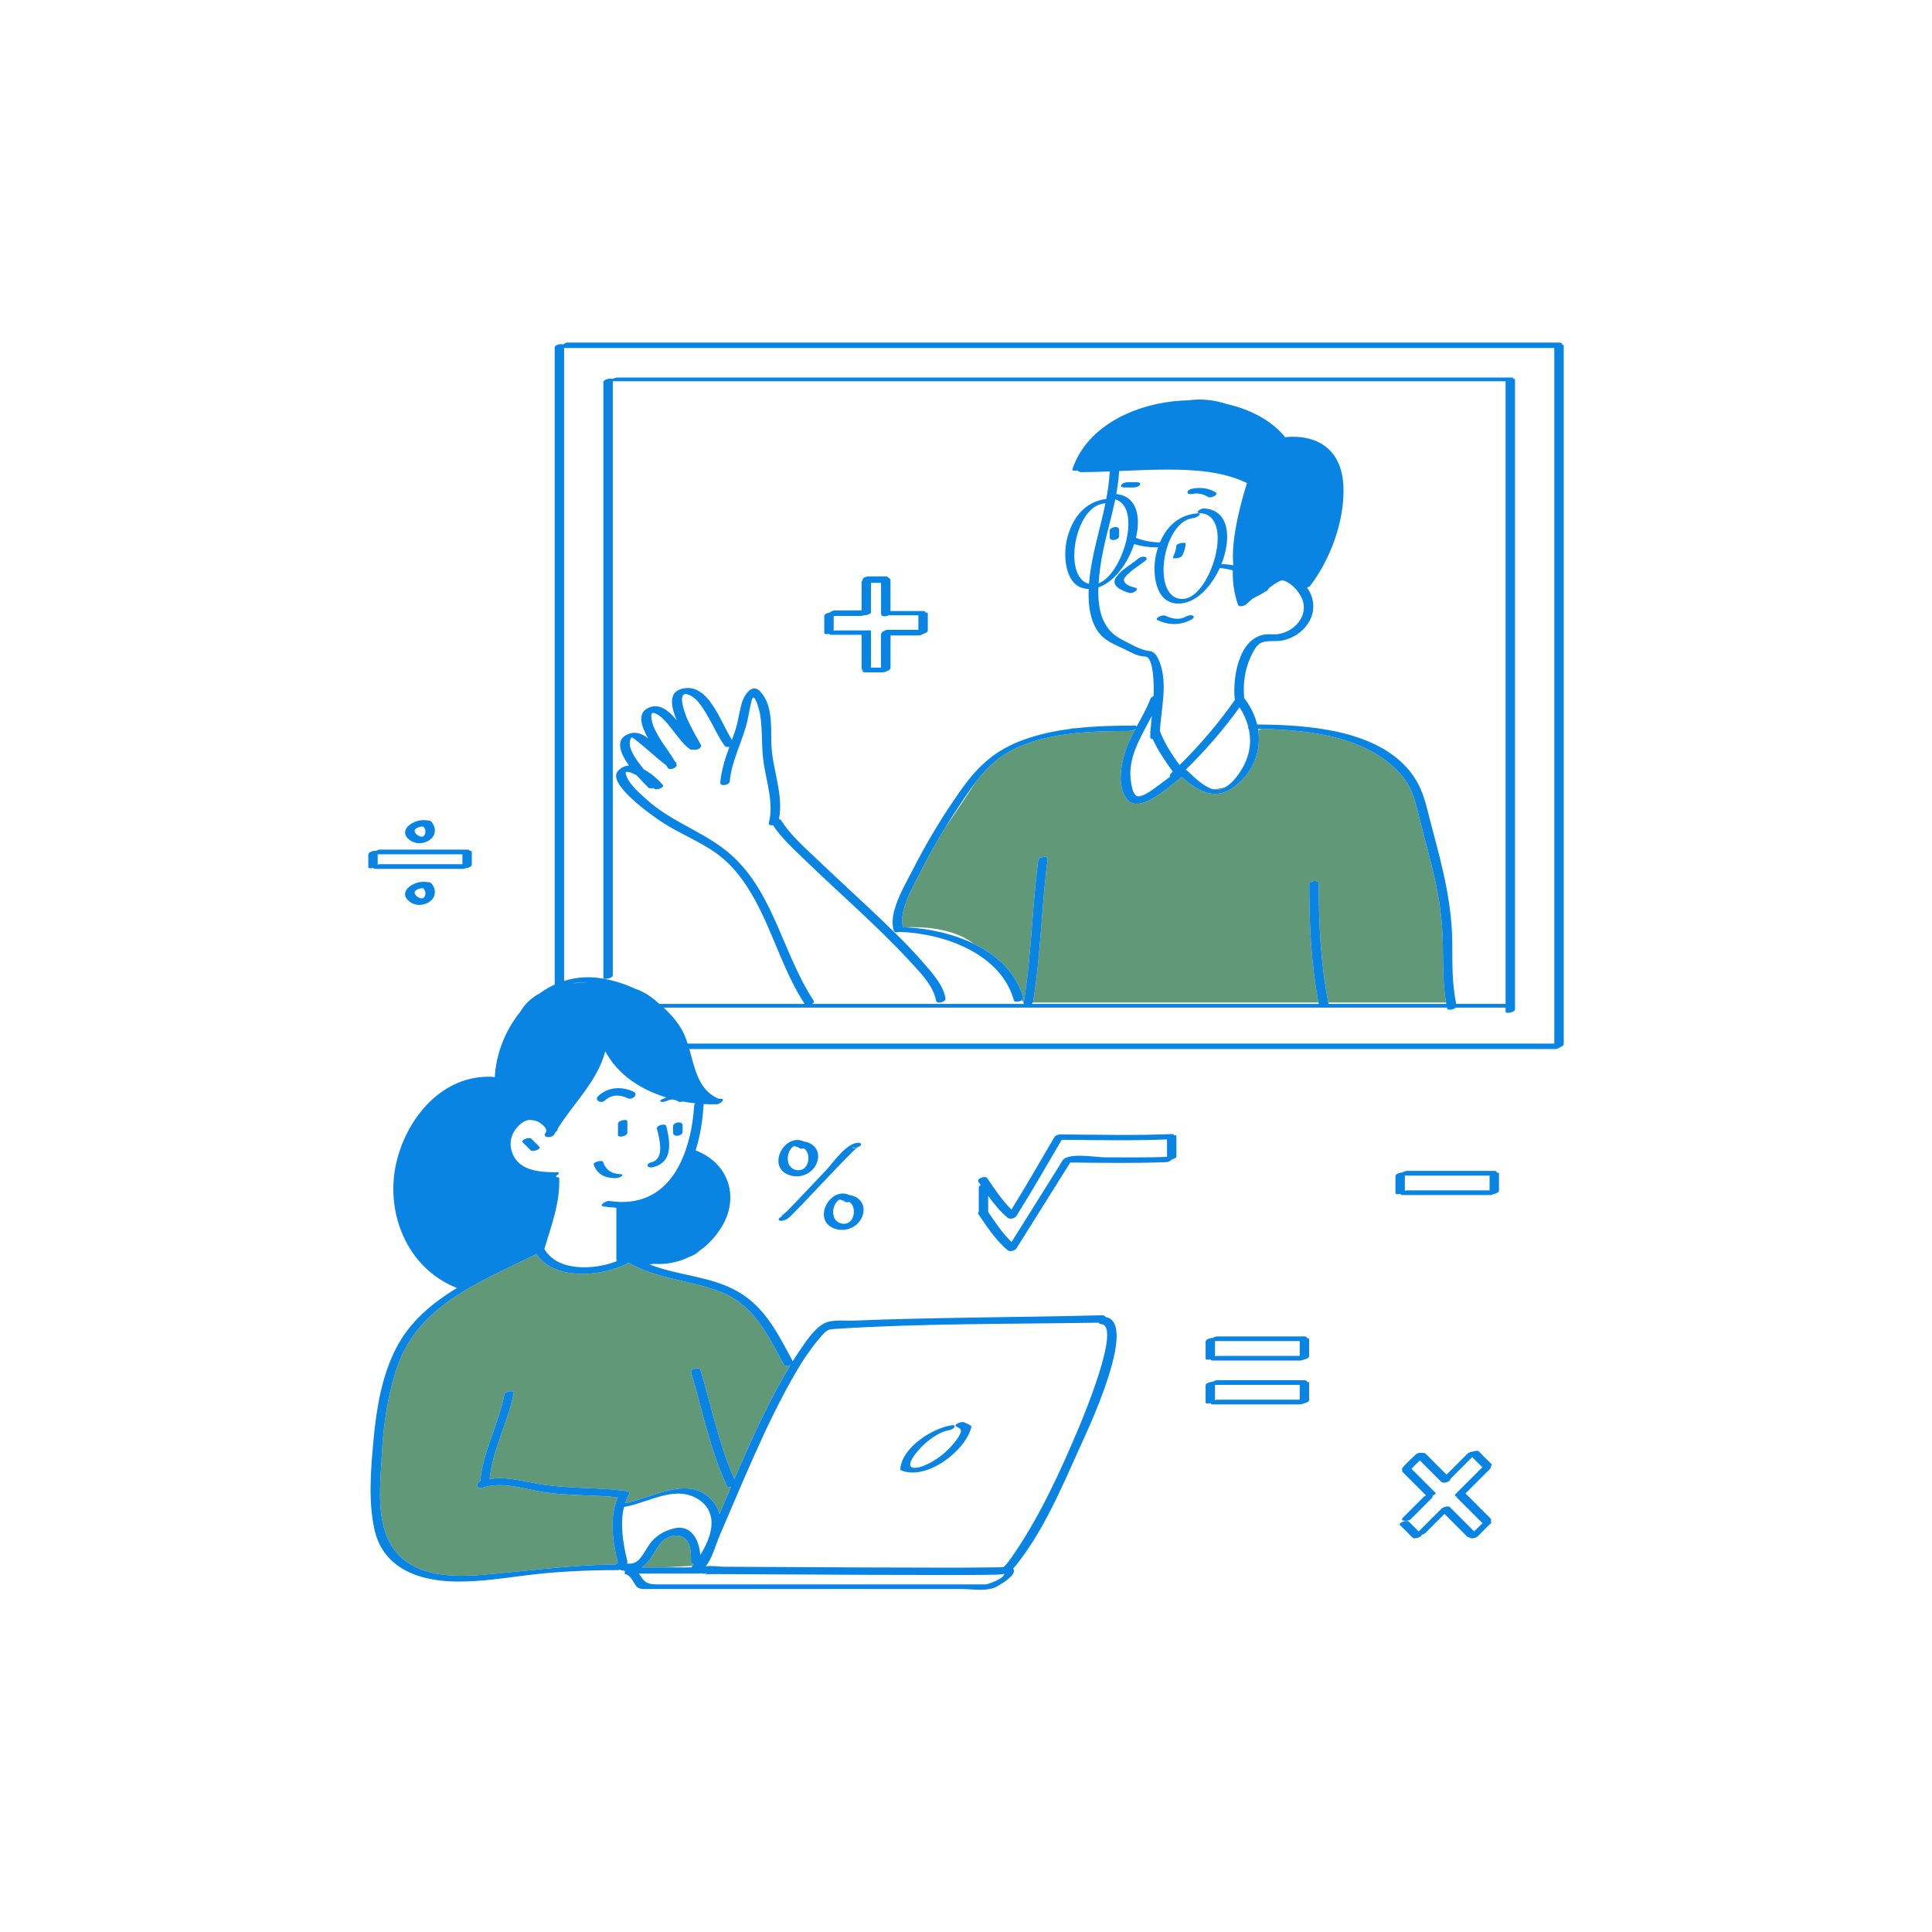 <svg xmlns="http://www.w3.org/2000/svg" xmlns:xlink="http://www.w3.org/1999/xlink" id="Layer_1" width="595.28" height="595.28" viewBox="0 0 595.28 595.28"><path id="color_x5F_2" fill="#609878" d="M275.537 280.569c-.043.166-.091.332-.128.497l-.053-.175L275.537 280.569zm53.701-55.912c.796-.108 1.593-.208 2.393-.297l-1.274.03C330.356 224.39 329.946 224.484 329.238 224.657zm22.935 20.454c.453-.225.884-.484 1.316-.741-.395.204-.778.387-1.133.52-.701.263-1.338.398-1.916.45C350.892 245.504 351.456 245.466 352.173 245.111zM377.626 242.5c-1.449.445-2.807.615-3.951.652.002.0.004.002.006.002C375.065 243.552 376.398 243.222 377.626 242.5zM380.706 242.126c-6.106 4.89-11.583 1.708-16.619-2.74-4.039 3.209-12.98 11.45-16.742 6.997-3.159-3.74-2.049-10.282-.755-14.502.789-2.573 1.991-4.98 3.271-7.358-.414.366-1.077.698-1.564.699-11.338.026-23.728.332-34.307 4.883-5.97 2.568-9.905 6.365-13.48 11.035-2.617 4.127-6.214 9.44-9.353 13.999-2.655 4.334-5.157 8.763-7.423 13.301-2.126 4.26-6.928 12.052-5.504 17.251.266.007.535.021.804.033 4.374-.212 14.385-.045 21.044 5.088 7.177 3.495 13.092 8.911 15.229 16.69.065.239-.115.471-.41.664.295.454.461.724.461.724h.072c2.377-14.516 2.553-29.26 4.476-43.831.137-1.038 3.064-1.553 2.904-.339-1.93 14.627-2.098 29.429-4.5 44-.01.061-.053.113-.081.169h88.021c-2.303-11.995-2.823-24.161-2.851-36.354-.002-1.126 2.914-1.67 2.918-.291.025 12.298.567 24.558 2.97 36.646h36.271c-1.034-5.844-.913-11.709-.99-17.652-.087-6.75-.917-13.374-2.387-19.964-1.454-6.524-3.265-12.954-4.892-19.436-1.096-4.367-2.02-8.724-4.92-12.323-9.964-12.366-28.374-14.611-43.641-14.915l-1.055.352C388.618 231.189 386.446 237.53 380.706 242.126zM212.886 480.991c.069-2.141.025-5.035-1.613-6.702-2.081-2.118-5.803-1.081-7.572 1.024-1.467 1.744-2.379 3.854-3.806 5.615-.686.846-1.413 1.509-2.18 2.008 2.269.0 4.538.0 6.807.0l8.863-.492c.13-.16.258-.311.389-.478C213.265 481.878 212.866 481.57 212.886 480.991zm5.542-19.687c1.754 1.566 2.771 3.32 3.236 5.162 1.183-2.759 2.361-5.521 3.542-8.281-.573.079-1.119-.016-1.299-.406-5.135-11.163-7.5-23.283-11-35-.292-.979 2.598-1.78 2.898-.776 3.369 11.282 5.694 22.936 10.447 33.751 4.084-9.502 8.287-18.949 13.22-28.056 1.292-2.385 2.624-4.76 4.036-7.083-.713.361-1.697.417-1.988-.123-4.781-8.833-9.083-18.158-18.971-22.234-9.301-3.833-20.173-4.03-28.878-9.19-.061.039-.118.079-.189.117-7.784 4.142-22.657 5.617-28.194-2.82-.096.068-.205.136-.338.202-16.509 8.195-35.847 15.348-42.41 34.224-3.078 8.852-4.422 18.18-4.903 27.515-.397 7.713-1.429 16.524 1.135 23.965 4.431 12.864 17.814 13.961 29.608 12.971 13.879-1.166 27.358-3.062 41.309-3.215.174-.188.404-.356.661-.482-1.523-6.036-2.719-14.252.021-20.175-7.414-.804-14.98-.468-22.34-1.535-6.269-.909-13.156-3.55-19.399-1.419-1.717.586-2.246-1.325-.699-1.984.88-9.362 5.71-17.67 7.481-26.838.175-.908 3.081-1.408 2.887-.403-1.75 9.059-6.48 17.277-7.442 26.502 5.582-.884 11.197.973 16.773 1.781 8.166 1.184 16.517.827 24.72 1.839.205.025.363.075.496.136.746.031 1.321.392.896 1.116-.47.801-.838 1.664-1.135 2.563.559-.097 1.131-.223 1.712-.367l2.77-.792C204.276 459.705 212.487 455.999 218.428 461.304zM219.034 467.273c-.15-.702-.395-1.38-.738-2.028C218.577 465.983 218.821 466.658 219.034 467.273z"/><path id="color_x5F_1" d="M166.21 353.352c.656.656-2.064 1.72-2.707 1.077-.833-.833-1.666-1.667-2.5-2.5-.656-.656 2.064-1.72 2.707-1.077C164.543 351.685 165.376 352.519 166.21 353.352zM202.407 347.778c.735 2.961 2.568 9.373-1.754 10.354-1.772.402-1.342 1.912.406 1.515 6.349-1.441 5.483-7.661 4.246-12.646C205.044 345.949 202.143 346.711 202.407 347.778zM208.983 345.824c-.571.042-1.596.456-1.596 1.175.0.667.0 1.333.0 2 0 .727.698 1.005 1.342.958.571-.042 1.596-.456 1.596-1.175.0-.667.0-1.333.0-2C210.325 346.054 209.627 345.776 208.983 345.824zM190.407 346.278c0 1.167.0 2.333.0 3.5.0.853 2.898.317 2.898-.776.0-1.167.0-2.333.0-3.5C193.306 344.649 190.407 345.185 190.407 346.278zM195.179 336.359c-3.629-1.697-7.78-1.49-10.801 1.304-1.44 1.332.823 2.503 1.957 1.454 2.155-1.993 4.649-1.889 7.199-.696C194.831 339.027 196.874 337.153 195.179 336.359zM191.288 361.77c-2.714-.035-4.559-1.161-5.482-3.768-.262-.738-3.125.135-2.898.776 1.068 3.015 3.428 4.193 6.518 4.232.699.009 1.459-.156 2.049-.549C191.919 362.165 191.866 361.776 191.288 361.77zm56.369-10.062c2.928.393 5.129 2.68 4.223 5.992-.978 3.572-4.956 5.576-8.489 4.434C235.859 359.7 241.751 348.881 247.657 351.708zM245.136 360.45c4.093 1.05 5.131-4.974 2.562-6.629-.513.156-1.058.174-1.36-.053-.168-.126-.343-.252-.521-.361-.419-.017-.679-.13-.812-.293-.237-.013-.477.046-.717.233-.657.514-1.155 1.38-1.377 2.174C242.36 357.494 242.879 359.871 245.136 360.45zM261.657 368.208c2.928.393 5.129 2.68 4.223 5.992-.978 3.572-4.956 5.576-8.489 4.434C249.859 376.2 255.751 365.381 261.657 368.208zM259.136 376.95c4.093 1.05 5.131-4.974 2.562-6.629-.513.156-1.058.174-1.36-.053-.168-.126-.343-.252-.521-.361-.419-.017-.679-.13-.812-.293-.237-.013-.477.046-.717.233-.657.514-1.155 1.38-1.377 2.174C256.36 373.994 256.879 376.371 259.136 376.95zM240.002 375.924c-.27-.379.2-.784.825-1.04-.469-.055 1.261-1.278 1.77-1.797 1.096-1.121 2.181-2.251 3.261-3.387 2.882-3.029 5.743-6.077 8.633-9.099 2.066-2.161 6.586-8.92 10.257-8.465.206.025.456.092.538.31.007.018.014.036.021.055.139.371-.447.764-1.131.978-.09.081-.211.188-.386.349-.397.365-.788.736-1.173 1.115-1.102 1.087-2.186 2.19-3.261 3.303-2.707 2.803-5.381 5.636-8.06 8.465-2.24 2.366-4.461 4.759-6.772 7.056-.89.883-1.742 1.895-2.985 2.251-.318.091-1.26.295-1.516-.065C240.016 375.943 240.009 375.934 240.002 375.924zm22.405-22.646c.294.783 1.083.508 1.563.259C263.282 353.711 262.563 353.691 262.407 353.278zm15.285 99.772c7.717 3.227 19.841-5.979 21.607-13.363.038-.132.008-.246-.092-.342-.943-.656-1.192-.617-2.188-1.114-.768-.384-3.445.761-2.328 1.319 1.23.615 1.747.852 1.137 2.251-.582 1.336-1.604 2.51-2.547 3.6-2.313 2.675-5.389 4.885-8.65 6.227-1.132.466-4.612 1.443-4.143-.727.317-1.469 1.398-2.75 2.335-3.872 2.285-2.74 6.206-5.826 9.813-6.414 1.314-.214 2.451-1.775.438-1.447-5.926.966-15.16 6.853-15.662 13.427C277.396 452.828 277.464 452.955 277.692 453.05zm184.166-91.445c0 1.696.0 3.391.0 5.087.0.048.0.096.0.144.0.55-.866.945-1.651 1.074-.357.177-.744.304-1.024.304-.455.0-.909.0-1.364.0-8.5.0-17 0-25.5.0-.653.0-.836-.163-.763-.378-.771.2-1.596.164-1.596-.223.0-.048.0-.096.0-.144.0-1.696.0-3.391.0-5.087.0-.68 1.325-1.125 2.184-1.119.427-.269.984-.49 1.356-.49 8.5.0 17 0 25.5.0.454.0.909.0 1.363.0.764.0.889.222.706.491C461.517 361.255 461.858 361.357 461.858 361.605zM458.989 362.214c-.39.0-.78.0-1.171.0-8.32.0-16.64.0-24.96.0.0 1.493.0 2.985.0 4.478.0.048.0.096.0.144.0.028-.01.054-.015.08.239-.088.472-.144.656-.144 8.486.0 16.974.0 25.46.0.0-1.464.0-2.928.0-4.391C458.96 362.324 458.972 362.268 458.989 362.214zM253.97 195.044c0-.048.0-.096.0-.144.0-1.695.0-3.392.0-5.087.0-.572.938-.979 1.747-1.09.429-.464 1.164-.649 1.758-.649 2.665.0 5.33.0 7.995.0.0-2.92.0-5.841.0-8.761.0-.159.1-.304.262-.43-.018-.13.005-.272.082-.418.356-.677 1.201-.86 1.894-.86.048.0.096.0.144.0 1.696.0 3.392.0 5.088.0.354.0.705.191.86.474.336.099.574.313.574.685.0 3.168.0 6.336.0 9.503 2.885.0 5.769.0 8.653.0.44.0.88.0 1.32.0.74.0.862.192.685.43.47-.019.837.083.837.34.0 1.696.0 3.392.0 5.087.0.048.0.096.0.144.0.489-.685.855-1.389 1.022-.394.278-.893.495-1.294.495-.44.0-.88.0-1.32.0-2.492.0-4.983.0-7.476.0.0 2.847.0 5.694.0 8.541.0.44.0.88.0 1.32.0.553-.49.944-1.068 1.113-.446.267-1.029.396-1.491.396-1.695.0-3.393.0-5.088.0-.048.0-.095.0-.143.0-.378.0-1.18-.169-.746-.705.014-.017.036-.028.052-.044-.262-.032-.436-.119-.436-.271.0-.44.0-.88.0-1.32.0-3.072.0-6.145.0-9.217-3.052.0-6.104.0-9.154.0-.625.0-.811-.14-.75-.329C254.796 195.468 253.97 195.432 253.97 195.044zM256.844 194.405c.252-.091.495-.151.679-.151 3.144.0 6.287.0 9.43.0.038.0.064.004.1.005.678-.123 1.316-.072 1.316.221.0 3.186.0 6.372.0 9.557.0.44.0.88.0 1.32.0.122-.051.235-.136.339 1.072.0 2.144.0 3.216.0.0-.391.0-.781.0-1.171.0-2.953.0-5.907.0-8.86.0-.067.013-.131.026-.194-.14-.495 1.104-1.405 1.93-1.405 3.188.0 6.377.0 9.565.0.0-1.417.0-2.835.0-4.252.0-.081.024-.156.059-.23-.406.0-.812.0-1.217.0-2.683.0-5.364.0-8.047.0-.852.46-2.3.483-2.3-.441.0-3.188.0-6.376.0-9.564-1.032.0-2.064.0-3.097.0.0 3.012.0 6.023.0 9.035.0.602-1.416.992-2.268.997-.332.113-.69.166-1.005.166-2.743.0-5.485.0-8.228.0.0 1.45.0 2.899.0 4.348.0.048.0.096.0.144C256.868 194.315 256.856 194.36 256.844 194.405zM459.56 451.11c-.035-.035-.07-.07-.105-.105-.002-.001-.004-.002-.006-.004-1.3-1.218-2.527-2.527-3.785-3.787-.305-.306-1.089-.218-1.751.025-.631.051-1.355.259-1.805.708-.328.328-.657.656-.984.984-1.808 1.807-3.614 3.614-5.421 5.421-2.149-2.149-4.299-4.297-6.447-6.446-.258-.258-.735-.306-1.225-.227-.679-.16-1.45.083-1.935.566-1.292 1.289-2.688 2.527-3.896 3.895-.298.337-.307.722-.086.998-.102.12-.126.234-.033.327 2.436 2.437 4.873 4.873 7.309 7.31-.252.079-.469.188-.605.324-2.17 2.169-4.339 4.339-6.508 6.509-1.215 1.215 1.634 1.227 2.336.523 2.169-2.17 4.339-4.339 6.508-6.509.345-.344.355-.589.188-.751.688-.258 1.252-.652 1.008-.897-2.471-2.472-4.943-4.943-7.414-7.415.816-.89 1.699-1.735 2.574-2.576 2.145 2.144 4.289 4.288 6.433 6.432.019.024.038.047.066.066.032.032.063.063.095.095.695.695 2.961-.115 2.826-.9 2.24-2.24 4.479-4.479 6.719-6.719 1.031 1.051 2.057 2.114 3.13 3.119-.004.003-.009.006-.013.01-.328.329-.656.657-.984.984.0.0-.001.001-.002.001-2.375 2.377-4.752 4.753-7.127 7.129-.507.507-.307.805.146.933.021.136.092.274.228.41 2.2 2.2 4.4 4.401 6.601 6.602h.001c.328.328.656.656.984.984.068.068.147.123.231.17-.034.03-.075.052-.107.084-.826.823-1.668 1.638-2.498 2.464-2.506-2.507-5.014-5.014-7.521-7.521-.526-.527-2.708.251-2.788.832-.097.067-.197.13-.278.212-2.168 2.168-4.335 4.335-6.503 6.502-1.01-1.027-2.044-2.033-3.063-3.049-.637-.636-3.354.427-2.707 1.072 1.262 1.259 2.56 2.493 3.788 3.786.001.001.001.003.003.005.035.035.069.07.104.104.571.568 2.899-.229 2.795-.892.452-.111.893-.303 1.205-.616 1.941-1.941 3.882-3.881 5.823-5.822 2.007 2.008 4.016 4.015 6.022 6.023.001.001.001.002.002.003.328.328.656.656.984.983.127.127.354.175.622.171.101.246.609.347.857.343.697-.012 1.425-.257 1.923-.752.035-.035.07-.07.104-.104.004-.003.004-.006.007-.009 1.206-1.307 2.526-2.526 3.784-3.782.262-.261.133-.442-.094-.555.233-.286.272-.625-.052-.949-2.528-2.529-5.057-5.058-7.586-7.587-.032-.032-.07-.055-.106-.083 2.514-2.513 5.026-5.026 7.539-7.54.361-.361.36-.616.168-.78C459.602 451.611 459.788 451.339 459.56 451.11zm-56.2-38.508c0 1.696.0 3.392.0 5.087.0.048.0.096.0.144.0.55-.866.945-1.651 1.074-.356.178-.744.305-1.024.305-.455.0-.909.0-1.364.0-8.5.0-17 0-25.5.0-.653.0-.836-.163-.763-.379-.771.201-1.596.164-1.596-.223.0-.048.0-.096.0-.144.0-1.695.0-3.392.0-5.087.0-.681 1.325-1.126 2.184-1.119.427-.269.984-.49 1.356-.49 8.5.0 17 0 25.5.0.454.0.909.0 1.363.0.764.0.889.223.706.492C403.019 412.251 403.36 412.354 403.36 412.602zM400.491 413.211c-.391.0-.78.0-1.171.0-8.32.0-16.64.0-24.96.0.0 1.493.0 2.985.0 4.478.0.048.0.096.0.144.0.028-.01.054-.015.081.239-.088.472-.144.656-.144 8.486.0 16.974.0 25.46.0.0-1.464.0-2.927.0-4.391C400.462 413.32 400.474 413.265 400.491 413.211zM403.36 426.102c0 1.696.0 3.392.0 5.087.0.048.0.096.0.144.0.55-.866.945-1.651 1.074-.356.178-.744.305-1.024.305-.455.0-.909.0-1.364.0-8.5.0-17 0-25.5.0-.653.0-.836-.163-.763-.379-.771.201-1.596.164-1.596-.223.0-.048.0-.096.0-.144.0-1.695.0-3.392.0-5.087.0-.681 1.325-1.126 2.184-1.119.427-.269.984-.49 1.356-.49 8.5.0 17 0 25.5.0.454.0.909.0 1.363.0.764.0.889.223.706.492C403.019 425.751 403.36 425.854 403.36 426.102zM400.491 426.711c-.391.0-.78.0-1.171.0-8.32.0-16.64.0-24.96.0.0 1.493.0 2.985.0 4.478.0.048.0.096.0.144.0.028-.01.054-.015.081.239-.088.472-.144.656-.144 8.486.0 16.974.0 25.46.0.0-1.464.0-2.927.0-4.391C400.462 426.82 400.474 426.765 400.491 426.711zM124.816 256.39c.054-.908.659-1.67 1.353-2.211 1.545-1.203 3.706-1.763 5.629-1.373.417-.021.809.066 1.05.32 1.486 1.572 1.604 3.888-.08 5.375-1.743 1.54-4.52 1.789-6.437.39C125.525 258.304 124.753 257.463 124.816 256.39zM128.802 257.427c.662.379 1.536.651 1.984-.12.538-.925.287-1.822-.308-2.593-.104-.01-.209-.012-.311-.034-.129-.028-.643.027-.954.12-.393.116-.812.299-1.152.593C127.269 256.077 128.151 257.054 128.802 257.427zM131.798 271.807c.417-.021.809.066 1.05.32 1.486 1.572 1.604 3.888-.08 5.375-1.743 1.54-4.52 1.789-6.437.39-.806-.588-1.578-1.429-1.515-2.502.054-.908.659-1.67 1.353-2.211C127.714 271.977 129.875 271.417 131.798 271.807zM130.479 273.714c-.104-.01-.209-.012-.311-.034-.129-.028-.643.027-.954.12-.393.116-.812.299-1.152.593-.793.685.09 1.661.74 2.034.662.379 1.536.651 1.984-.12C131.324 275.382 131.073 274.484 130.479 273.714zm-17.003-6.529c0-.036.0-.072.0-.108.0-1.272.0-2.544.0-3.815.0-.735 1.544-1.195 2.377-1.108.393-.214.846-.376 1.163-.376 8.5.0 17 0 25.5.0.454.0.909.0 1.363.0.64.0.829.156.769.365.416.001.727.106.727.343.0 1.271.0 2.544.0 3.815.0.036.0.072.0.107.0.598-1.023 1.014-1.854 1.102-.295.126-.594.21-.821.21-.455.0-.909.0-1.364.0-8.5.0-17 0-25.5.0-.579.0-.788-.129-.778-.308C114.29 267.608 113.476 267.569 113.476 267.185zM116.372 266.416c.234-.085.462-.139.644-.139 8.486.0 16.974.0 25.46.0.0-1.005.0-2.011.0-3.016.0-.015.006-.028.008-.042-.383.0-.767.0-1.149.0-8.32.0-16.64.0-24.96.0.0 1.027.0 2.054.0 3.081.0.036.0.072.0.107C116.374 266.411 116.373 266.413 116.372 266.416zm246.1 83.586c0 2.111.0 4.222.0 6.333.0.394-.633.694-1.307.854-.388.419-1.168.859-1.707.881-9.881.4-19.807.214-29.698.119-5.53 8.83-11.061 17.661-16.598 26.487-.452.721-2.02 1.11-2.694.537-3.7-3.145-6.294-7.128-9.01-11.105-.181-.265-.102-.528.115-.756.0-2.524.0-5.049.0-7.574.0-.247.251-.456.602-.618-.238-.351-.477-.701-.717-1.052-.667-.978 2.143-1.938 2.691-1.134 2.33 3.412 4.574 6.824 7.5 9.711 4.546-7.374 8.896-14.875 13.251-22.361.339-.583 1.303-.795 1.913-.791 11.354.087 22.759.355 34.107-.104.639-.026.847.138.808.37C362.152 349.78 362.472 349.84 362.472 350.002zM359.573 351.078c-10.794.428-21.639.206-32.443.11-4.578 7.872-9.147 15.761-13.968 23.488-.45.723-2.021 1.109-2.694.537-2.337-1.986-4.232-4.308-5.996-6.75.0 1.624.0 3.248.0 4.872.0.03-.012.057-.018.085 2.226 3.269 4.405 6.517 7.211 9.281 3.276-5.226 6.551-10.452 9.826-15.679 1.612-2.573 3.225-5.146 4.836-7.72.533-.851 1.022-2.125 2.016-2.542 3.285-1.382 8.97-.173 12.408-.164 6.27.016 12.554.083 18.822-.138C359.573 354.666 359.573 352.872 359.573 351.078zM481.807 106.714c0 71.667.0 143.333.0 215 0 .4-.487.736-1.061.913-.413.328-.999.604-1.448.604-88.969.0-177.939.0-266.909.0 1.737 6.077 2.769 12.572 8.965 15.3.186-.001.371.0.556-.003 1.957-.04.021 1.7-1.105 1.723-1.317.027-2.654-.003-3.997-.081.0.021.007.04.005.062-.306 4.596-.98 9.584-2.484 14.226 10.225 3.876 13.758 14.574 7.8 23.939-1.837 2.888-4.14 5.284-6.755 7.106-.272.237-.529.452-.766.637-.498.391-1.223.746-2.092 1.068-3.382 1.682-7.146 2.47-11.045 2.21-.471.056-.922.106-1.346.151 8.752 3.5 18.861 3.591 27.205 8.378 8.463 4.855 12.384 13.064 16.863 21.341.023.042.032.083.047.125.619-.987 1.255-1.963 1.916-2.921 2.03-2.939 4.607-7.097 7.852-8.776 2.369-1.226 6.433-.712 8.976-.815 25.483-1.029 50.992-.967 76.482-1.647.669-.018 1.048.236 1.199.578 10.371 1.628-6.18 36.198-7.977 40.19-5.506 12.23-11.249 25.854-19.742 36.392-.282.35-.546.643-.806.911.068.048.127.103.166.176.943 1.789-3.8 4.568-4.965 5.235-3.143 1.797-7.768.864-11.177.864-12.735.0-25.47.0-38.204.0-13.099.0-26.197.0-39.295.0-6.252.0-12.504.0-18.755.0-1.166.0-3.01.224-3.868-.881-1.014-1.305-1.609-3.259-3.356-3.693-.288-.072-.285-.22-.122-.391-.154-.155-.132-.379.006-.616-.547-.071-1.106-.188-1.682-.354-.197.072-.395.118-.576.118-9.611.002-19.094.431-28.624 1.656-6.689.86-13.423 1.851-20.182 1.873-11.608.038-23.479-3.552-26.2-16.33-1.844-8.657-1.05-18.286-.249-27.028.889-9.699 2.492-19.823 7.004-28.58 4.189-8.13 11.042-13.864 18.761-18.534-.051-.013-.102-.022-.15-.042-15.38-6.096-22.276-23.513-18.441-39.056 3.408-13.813 14.446-26.757 29.616-25.953.259.014.455.065.602.142.359-7.214 3.242-14.516 7.882-20.206 1.373-2.433 3.463-4.3 6-5.69 1.461-1.05 3.013-1.956 4.643-2.697-.038-.08-.065-.167-.065-.273.0-65.333.0-130.667.0-196 0-.767 1.782-1.307 2.552-.905.413-.332 1.005-.612 1.457-.612 101.833.0 203.666.0 305.5.0.727.0.912.231.803.523C481.562 106.156 481.807 106.356 481.807 106.714zM241.521 420.492c-4.781-8.833-9.083-18.158-18.971-22.234-9.301-3.833-20.173-4.03-28.878-9.19-.061.039-.118.079-.189.117-7.784 4.142-22.657 5.617-28.194-2.82-.096.068-.205.136-.338.202-16.509 8.195-35.847 15.348-42.41 34.224-3.078 8.852-4.422 18.18-4.903 27.515-.397 7.713-1.429 16.524 1.135 23.965 4.431 12.864 17.814 13.961 29.608 12.971 13.879-1.166 27.358-3.062 41.309-3.215.174-.188.404-.356.661-.482-1.523-6.036-2.719-14.252.021-20.175-7.414-.804-14.98-.468-22.34-1.535-6.269-.909-13.156-3.55-19.399-1.419-1.717.586-2.246-1.325-.699-1.984.88-9.362 5.71-17.67 7.481-26.838.175-.908 3.081-1.408 2.887-.403-1.75 9.059-6.48 17.277-7.442 26.502 5.582-.884 11.197.973 16.773 1.781 8.166 1.184 16.517.827 24.72 1.839.205.025.363.075.496.136.746.031 1.321.392.896 1.116-.47.801-.838 1.664-1.135 2.563.559-.097 1.131-.223 1.712-.367.9-.224 1.826-.495 2.77-.792 7.187-2.261 15.397-5.968 21.338-.663 1.754 1.566 2.771 3.32 3.236 5.162 1.183-2.759 2.361-5.521 3.542-8.281-.573.079-1.119-.016-1.299-.406-5.135-11.163-7.5-23.283-11-35-.292-.979 2.598-1.78 2.898-.776 3.369 11.282 5.694 22.936 10.447 33.751 4.084-9.502 8.287-18.949 13.22-28.056 1.292-2.385 2.624-4.76 4.036-7.083C242.796 420.975 241.812 421.031 241.521 420.492zM200.73 475.036c1.772-2.107 4.068-3.369 6.729-4.069 5.547-1.46 7.965 3.571 8.322 8.147 2.291-3.634 4.066-8.061 3.252-11.841-.15-.702-.395-1.38-.738-2.028-.567-1.068-1.398-2.055-2.587-2.91-7.249-5.216-15.639.625-23.448 1.998-1.31 5.327-.202 11.801 1.045 16.669.071.279.002.53-.149.747C197.351 482.352 198.26 477.974 200.73 475.036zM204.521 482.937c2.821.0 5.642.0 8.462.0.133-.156.268-.328.401-.492.13-.16.258-.311.389-.478-.509-.088-.907-.396-.888-.976.069-2.141.025-5.035-1.613-6.702-2.081-2.118-5.803-1.081-7.572 1.024-1.467 1.744-2.379 3.854-3.806 5.615-.686.846-1.413 1.509-2.18 2.008C199.983 482.937 202.253 482.937 204.521 482.937zM309.487 484.926c-.637.154-1.354.227-2.248.248-5.004.116-10.013.106-15.018.109-15.854.011-31.707-.08-47.561-.165-6.545-.035-13.092-.073-19.637-.101-2.043-.008-4.086-.018-6.129-.016-2.135.001-1.969.631-.812-.629-.511.557-1.546.627-2.197.362-.188.067-.379.109-.559.109-6.157.0-12.315.0-18.472.0.141.171.277.358.414.582 1.492 2.437 2.593 2.754 5.486 2.754 5.116.0 10.233.0 15.35.0 10.686.0 21.371.0 32.056.0 10.653.0 21.306.0 31.958.0 5.077.0 10.154.0 15.23.0 2.168.0 4.336.0 6.504.0C304.065 488.18 309.109 486.652 309.487 484.926zm-63.955-62.618c-5.012 8.516-9.261 17.469-13.29 26.483-3.661 8.19-7.102 16.473-10.665 24.706-.973 2.249-2.146 6.74-4.154 9.123 1.842-.295 4.344.116 5.563.12 6.084.021 12.169.057 18.253.089 15.962.086 31.925.182 47.888.186 5.576.001 11.154.016 16.729-.079 1.118-.019 2.257-.003 3.377-.093-.081-.026.266-.196.729-.749.597-.712 1.162-1.449 1.695-2.21 8.506-12.158 14.932-26.238 20.678-39.861 1.138-2.698 13.248-31.492 7.037-32.011-.513-.043-.789-.227-.897-.471-.25.003-.5.009-.749.013-26.556.422-53.267.182-79.778 1.857-3.158.199-3.164.249-5.634 3.164C249.755 415.593 247.539 418.898 245.532 422.308zm-35.14-82.916c-.47.133-1.033.222-1.398-.002-1.066-.653-2.15-.828-3.297-.29-.581.272-1.381.523-2.027.363s.1-.666.348-.782c.422-.198.865-.371 1.314-.53-7.966-2.434-15.055-7.055-18.828-14.247-2.524 9.439-9.562 15.641-14.76 24.001.02.035.043.061.063.096.115.209-.134.464-.526.677-.178.297-.361.587-.534.891-.645 1.135-3.594 1.076-2.777-.358.125-.22.26-.429.388-.646-.039-.329-.113-.674-.252-.991-.673-.851-1.499-1.559-2.411-2.01-.697-.282-1.568-.468-2.601-.502-.813.09-1.64.415-2.445 1.045-2.414 1.889-3.865 4.902-3.144 7.99 1.535 6.574 8.275 7.077 13.95 7.094 1.337.004.708.664-.114 1.075.046.126.088.276.125.449.467-.025.833.058.842.286.276 7.569-2.409 14.506-4.514 21.658-.015.051-.04.1-.074.147 4 7.028 15.261 6.561 22.368 3.769-.109-.07-.179-.166-.179-.297.0-5.386.0-10.771.0-16.157-1.293-.055-2.601-.179-3.921-.38-1.688-.257.72-1.858 1.74-1.702 18.562 2.832 25.146-14.038 26.175-29.491.015-.224.156-.422.363-.588C212.971 339.82 211.677 339.633 210.392 339.392zm-29.381-36.688c-1.539-.045-3.068.056-4.572.317C177.938 302.835 179.471 302.73 181.011 302.704zM478.906 107.231c-101.699.0-203.399.0-305.1.0.0 65.005.0 130.011.0 195.016 3.318-1.052 6.903-1.431 10.674-.924 3.82.513 7.639 1.645 11.206 3.324 2.736.9 5.119 2.478 7.182 4.447.102.081.208.156.309.238.048-.007.091-.012.125-.012 14.875.0 29.751.0 44.627.0-6.48-9.904-9.551-21.437-15.172-31.779-3.045-5.602-6.768-10.824-11.996-14.594-5.299-3.821-11.432-6.109-16.866-9.686-2.631-1.731-16.959-11.707-13.546-15.637.999-1.151 2.188-1.675 3.455-1.761-2.631-3.684-4.277-7.713-.65-9.497 2.455-1.207 4.572-.396 6.535 1.13-2.187-3.854-3.359-7.73-.021-9.343 3.449-1.667 6.306.737 8.859 3.792-1.833-4.27-2.582-8.591 1.453-9.689 8.303-2.26 11.913 10.155 15.539 15.704.286-.783.571-1.57.851-2.372 1.009-2.898 1.329-5.86 2.129-8.807.579-2.131 3.065-6.681 5.794-3.671 4.367 4.816 2.934 12.276 3.521 18.236.667 6.763 3.59 14.201 2.186 21.031.293.044.545.166.689.395 2.738 4.368 6.88 7.999 10.57 11.534 5.684 5.443 11.504 10.739 17.221 16.146 5.483 5.186 11.022 10.401 15.958 16.122 2.652 3.074 6.128 6.764 6.868 10.929.23 1.298-2.676 2.028-2.898.776-.85-4.788-5.383-9.179-8.535-12.593-5.019-5.434-10.372-10.548-15.766-15.605-5.411-5.072-10.902-10.063-16.227-15.227-3.375-3.271-7.115-6.604-9.685-10.591-.763.111-1.472-.087-1.303-.726 1.546-5.871-.667-12.437-1.568-18.27-.777-5.032-.308-10.174-1.136-15.185-.209-1.269-1.781-7.25-2.555-4.398-.539 1.983-.83 4.008-1.267 6.013-1.428 6.565-4.893 12.283-5.527 19.104-.106 1.142-3.042 1.637-2.916.292.366-3.939 1.529-7.445 2.819-11.003-.579.134-1.18.085-1.443-.272-1.898-2.576-3.165-5.587-4.773-8.343-1.475-2.524-3.402-6.244-6.289-7.402-4.164-1.671-.962 6.417-.338 7.777 1.201 2.616 2.62 5.106 4.025 7.614.554.988-1.331 1.819-2.266 1.501-.393.072-.777.05-1.039-.121-1.901-1.242-3.275-3.308-4.699-5.031-1.611-1.949-3.899-5.475-6.503-6.147-1.57-.406-.231 3.797-.054 4.205.67 1.537 1.49 2.993 2.398 4.401 1.41 2.185 3.041 4.271 4.326 6.537.043.018.087.039.131.055.287.104.3.265.159.439.001.003.003.005.005.008.668 1.251-2.123 2.242-2.668 1.223-.116-.218-.274-.476-.462-.764-2.56-1.766-10.31-9.054-10.688-8.523-1.742 2.449 1.155 6.313 2.572 8.205.413.551.837 1.094 1.27 1.628 2.348 1.248 4.508 3.211 5.798 4.758.685.822-2.093 1.834-2.699 1.107-.046-.055-.102-.103-.149-.158-.606.183-1.257.222-1.525-.049-.742-.748-2.142-2.144-3.607-3.83-1.769-.913-3.769-1.716-3.422-.444.831 3.044 4.061 5.723 6.311 7.781 6.915 6.328 15.565 9.264 23.048 14.659 15.991 11.532 18.26 31.808 28.545 47.434.238.362-.036.72-.488.983 21.735.0 43.471.0 65.206.0-.024-.077-.036-.16-.02-.26.009-.057.016-.113.024-.169 2.377-14.516 2.553-29.26 4.476-43.831.137-1.038 3.064-1.553 2.904-.339-1.93 14.627-2.098 29.429-4.5 44-.01.061-.053.113-.081.169-.078.159-.201.307-.383.429 29.493.0 58.986.0 88.479.0-.028-.143-.049-.286-.076-.429-2.303-11.995-2.823-24.161-2.851-36.354-.002-1.126 2.914-1.67 2.918-.291.025 12.298.567 24.558 2.97 36.646.008.037.013.075.021.112.021.111.011.216-.015.317 12.111.0 24.223.0 36.335.0-.027-.143-.044-.286-.069-.429-1.034-5.844-.913-11.709-.99-17.652-.087-6.75-.917-13.374-2.387-19.964-1.454-6.524-3.265-12.954-4.892-19.436-1.096-4.367-2.02-8.724-4.92-12.323-9.964-12.366-28.374-14.611-43.641-14.915-.37-.007-.74-.015-1.106-.02.021.124.033.248.052.371.945 6.238-1.227 12.579-6.967 17.175-6.106 4.89-11.583 1.708-16.619-2.74-4.039 3.209-12.98 11.45-16.742 6.997-3.159-3.74-2.049-10.282-.755-14.502.789-2.573 1.991-4.98 3.271-7.358-.414.366-1.077.698-1.564.699-11.338.026-23.728.332-34.307 4.883-5.97 2.568-9.905 6.365-13.48 11.035-1.205 1.573-2.368 3.244-3.555 5.001-1.994 2.952-3.932 5.952-5.798 8.998-2.655 4.334-5.157 8.763-7.423 13.301-2.126 4.26-6.928 12.052-5.504 17.251.266.007.535.021.804.033 6.786.291 14.446 1.876 21.044 5.088 7.177 3.495 13.092 8.911 15.229 16.69.065.239-.115.471-.41.664-.764.502-2.316.737-2.488.112-3.977-14.476-21.563-20.713-35.26-21.145-.733.214-1.566.171-1.74-.355-.563-1.715-.467-3.679.002-5.713.037-.165.085-.331.128-.497 1.138-4.405 3.901-9.068 5.495-12.202 4.514-8.87 9.681-17.501 15.505-25.577 5.144-7.131 10.416-11.821 18.892-14.873 4.451-1.604 9.095-2.615 13.81-3.26.796-.108 1.593-.208 2.393-.297 5.923-.656 11.928-.788 17.786-.801.512-.001.75.113.81.28 1.53-2.811 3.127-5.597 4.255-8.576.131-.346.506-.599.941-.735.02-.37.041-.739.051-1.109.032-1.178.145-11.067-2.598-11.118-2.422-.044-4.41-1.324-6.546-2.349-2.354-1.13-5.15-2.209-6.999-4.14-3.383-3.533-4.108-9.131-3.891-14.354-.058-.001-.113.008-.171.005-7.146-.293-7.755-9.961-6.56-15.161 1.479-6.438 5.398-11.738 12.146-12.567.509-2.695.896-5.412 1.049-8.175.006-.11.051-.213.116-.311-2.928.117-5.855.212-8.785.228-.647.003-1.02-.232-1.173-.547-.854.212-1.804.157-1.646-.324 4.493-13.645 20.253-20.929 35.785-21.261 4.203-.613 8.217-.031 11.828 1.148 7.073 1.604 13.401 4.864 17.682 9.864.095.11.101.229.053.346 10.186-1.016 17.668 3.795 18.153 15.061.453 10.526-3.884 22.36-10.201 30.697-.186.245-.581.429-1.019.538 1.119 1.552 1.854 3.418 1.943 5.453.238 5.393-4.365 9.875-9.513 10.888-3.005.592-6.36-.71-8.251 2.255-2.936 4.601-3.958 9.795-3.551 15.195.006.077-.001.15-.014.221 1.98 2.56 3.333 5.358 4.034 8.214 15.392.101 36.672 1.515 47.068 14.417 2.847 3.533 4.229 7.276 5.324 11.64 1.627 6.481 3.487 12.913 4.941 19.437 1.601 7.182 2.754 14.367 2.782 21.741.025 6.34-.076 12.629 1.209 18.858 5.076.0 10.151.0 15.227.0.0-63.863.0-127.727.0-191.59.0-.097.037-.187.093-.272-.013.001-.029.004-.04.004-91.713.0-183.427.0-275.141.0.0 61.014.0 122.027.0 183.041.0.966-2.898 1.443-2.898.776.0-61.183.0-122.366.0-183.549.0-.851 2.249-1.322 2.783-.965.538-.238 1.17-.445 1.418-.445 91.909.0 183.818.0 275.729.0.52.0.473.157.181.354.439-.015.774.069.774.279.0 64.683.0 129.366.0 194.049.0.934-2.898 1.397-2.898.776.0-.439.0-.878.0-1.317-5.101.0-10.201.0-15.302.0-.647.585-2.552.935-2.69.317-.023-.105-.039-.212-.062-.317-80.454.0-160.908.0-241.362.0 1.9 1.723 3.594 3.658 5.004 5.799 1.049 1.592 1.784 3.4 2.393 5.289 89.008.0 178.018.0 267.026.0C478.906 250.109 478.906 178.67 478.906 107.231zM350.44 245.34c.451.164 1.016.126 1.732-.229.453-.225.884-.484 1.316-.741.759-.451 1.501-.93 2.216-1.456 1.604-1.182 3.18-2.403 4.786-3.58-.137-.313-.059-.712.396-1.138.155-.146.306-.297.46-.444-2.288-3.197-4.547-6.405-6.139-9.991-.46-.049-.813-.26-.804-.702.009-.39.029-.779.048-1.168-.014-.039-.031-.075-.045-.114-.076-.216-.037-.421.079-.603.094-1.533.247-3.062.407-4.589-3.42 6.578-7.746 13.135-6.354 20.743C348.789 242.699 349.144 244.868 350.44 245.34zM344.809 145.22c-.131 2.367-.449 4.694-.87 6.998 6.297.637 7.652 6.909 6.055 13.496.008.002.017.002.024.005 2.394.925 4.81 1.365 7.372 1.398 2.045-4.861 5.816-8.489 11.555-8.957 1.931-.158-.247 1.383-1.176 1.459-9.754.796-13.341 25.552-3.13 24.914 8.414-.527 16.07-25.857 5.13-26.414-1.949-.099.201-1.508 1.176-1.459 7.965.405 8.543 9.351 5.349 17.254.217-.061.4-.097.509-.093 1.067.035 2.111.166 3.141.354.01-.118.023-.236.034-.354-.795-8.29 2.983-21.043 4.237-24.981-7.49-3.67-16.531-4.156-24.69-4.152-4.913.002-9.817.234-14.724.446C344.802 145.164 344.811 145.189 344.809 145.22zM343.622 153.857c-1.429 7.012-3.686 13.847-4.621 20.981-.205 1.568-.391 3.216-.497 4.884C345.958 176.945 351.998 156.276 343.622 153.857zM340.602 155.047c-.12.037-.234.064-.333.073-9.198.751-12.906 22.801-4.735 24.775.127-1.665.331-3.268.563-4.716C337.185 168.377 339.233 161.775 340.602 155.047zM345.586 197.018c2.751 1.388 5.656 3.271 8.739 3.602 1.576.169 2.479 2.067 2.98 3.383 2.529 6.639.494 14.223.07 21.179 1.405 3.869 3.695 7.229 6.066 10.554 6.248-6.153 11.961-12.847 17-20.027.006-.076.041-.152.105-.228-.09-.135-.147-.298-.162-.491-.563-7.459 1.853-20.281 11.396-19.549 6.396.491 12.496-5.923 8.865-12.039-1.303-2.193-3.557-4.322-5.732-4.625-1.476.588-2.93 1.619-3.981 2.471-.062.115-.127.21-.186.333-.185.39-.612.646-1.084.766-.197.184-.308.294-.308.294l-3.475 1.861c-.621.551-1.245 1.1-1.853 1.667-.491.46-2.298 1.094-2.622.109-1.215-3.689-1.665-7.18-1.555-10.545-1.321-.338-2.658-.604-4.031-.719-2.742 6.032-7.645 11.171-13.052 10.949-7.146-.293-7.755-9.961-6.56-15.161.172-.749.382-1.48.621-2.194-.191.034-.38.053-.552.051-2.351-.026-4.618-.355-6.837-1.017-1.936 5.931-6.088 11.666-11.004 13.332C338.199 187.399 339.388 193.89 345.586 197.018zm28.089 46.134c.002.0.004.002.006.002 1.385.397 2.718.067 3.945-.655 2.463-1.448 4.494-4.501 5.607-6.622 1.986-3.783 2.352-7.663 1.515-11.372-.327-.086-.311-.271-.113-.474-.536-2.11-1.462-4.16-2.702-6.099-4.967 6.897-10.552 13.311-16.619 19.257.051.021.098.043.143.067.104.025.196.063.261.122C367.966 239.457 370.628 242.274 373.675 243.152zm-11.268-74.874c-.032 1.153-.486 2.322-.985 3.348-.253.521 1.017.398 1.185.371.527-.087 1.422-.301 1.685-.842.552-1.136.979-2.38 1.015-3.652C365.321 166.934 362.434 167.354 362.407 168.278zM341.894 163.518c0 .667.0 1.333.0 2 0 .709.708.926 1.318.872.533-.046 1.607-.431 1.607-1.127.0-.667.0-1.333.0-2 0-.709-.708-.926-1.318-.872C342.968 162.437 341.894 162.822 341.894 163.518zM346.288 150.195c1 0 2 0 3 0 .651.0 1.516-.219 1.915-.784.396-.56-.333-.826-.778-.826-1 0-2 0-3 0-.651.0-1.516.219-1.915.784C345.114 149.929 345.843 150.195 346.288 150.195zM367.563 152.161c1.578-.344 3.3.115 4.646.953.85.529 3.513-.688 2.293-1.448-2.182-1.359-4.885-1.584-7.354-1.047-.442.097-1.405.549-1.242 1.159C366.079 152.417 367.119 152.258 367.563 152.161zm-19.587 30.542c.962.285 3.415-1.134 1.762-1.625-1.114-.331-2.897-.757-3.376-1.993-.309-.799.608-1.661 1.101-2.145 1.668-1.638 3.772-2.791 5.563-4.286.485-.405.291-.946-.288-1.076-.705-.159-1.506.095-2.05.549-2.208 1.844-4.914 3.209-6.675 5.541C341.856 180.52 345.833 182.067 347.976 182.703zM356.703 191.09c3.502 1.635 7.154 1.607 10.552-.271.404-.223.868-.837.255-1.129-.638-.304-1.476-.047-2.052.271-2.127 1.176-4.346.709-6.448-.271C358.156 189.291 355.498 190.528 356.703 191.09z" fill="#0984e3"/></svg>